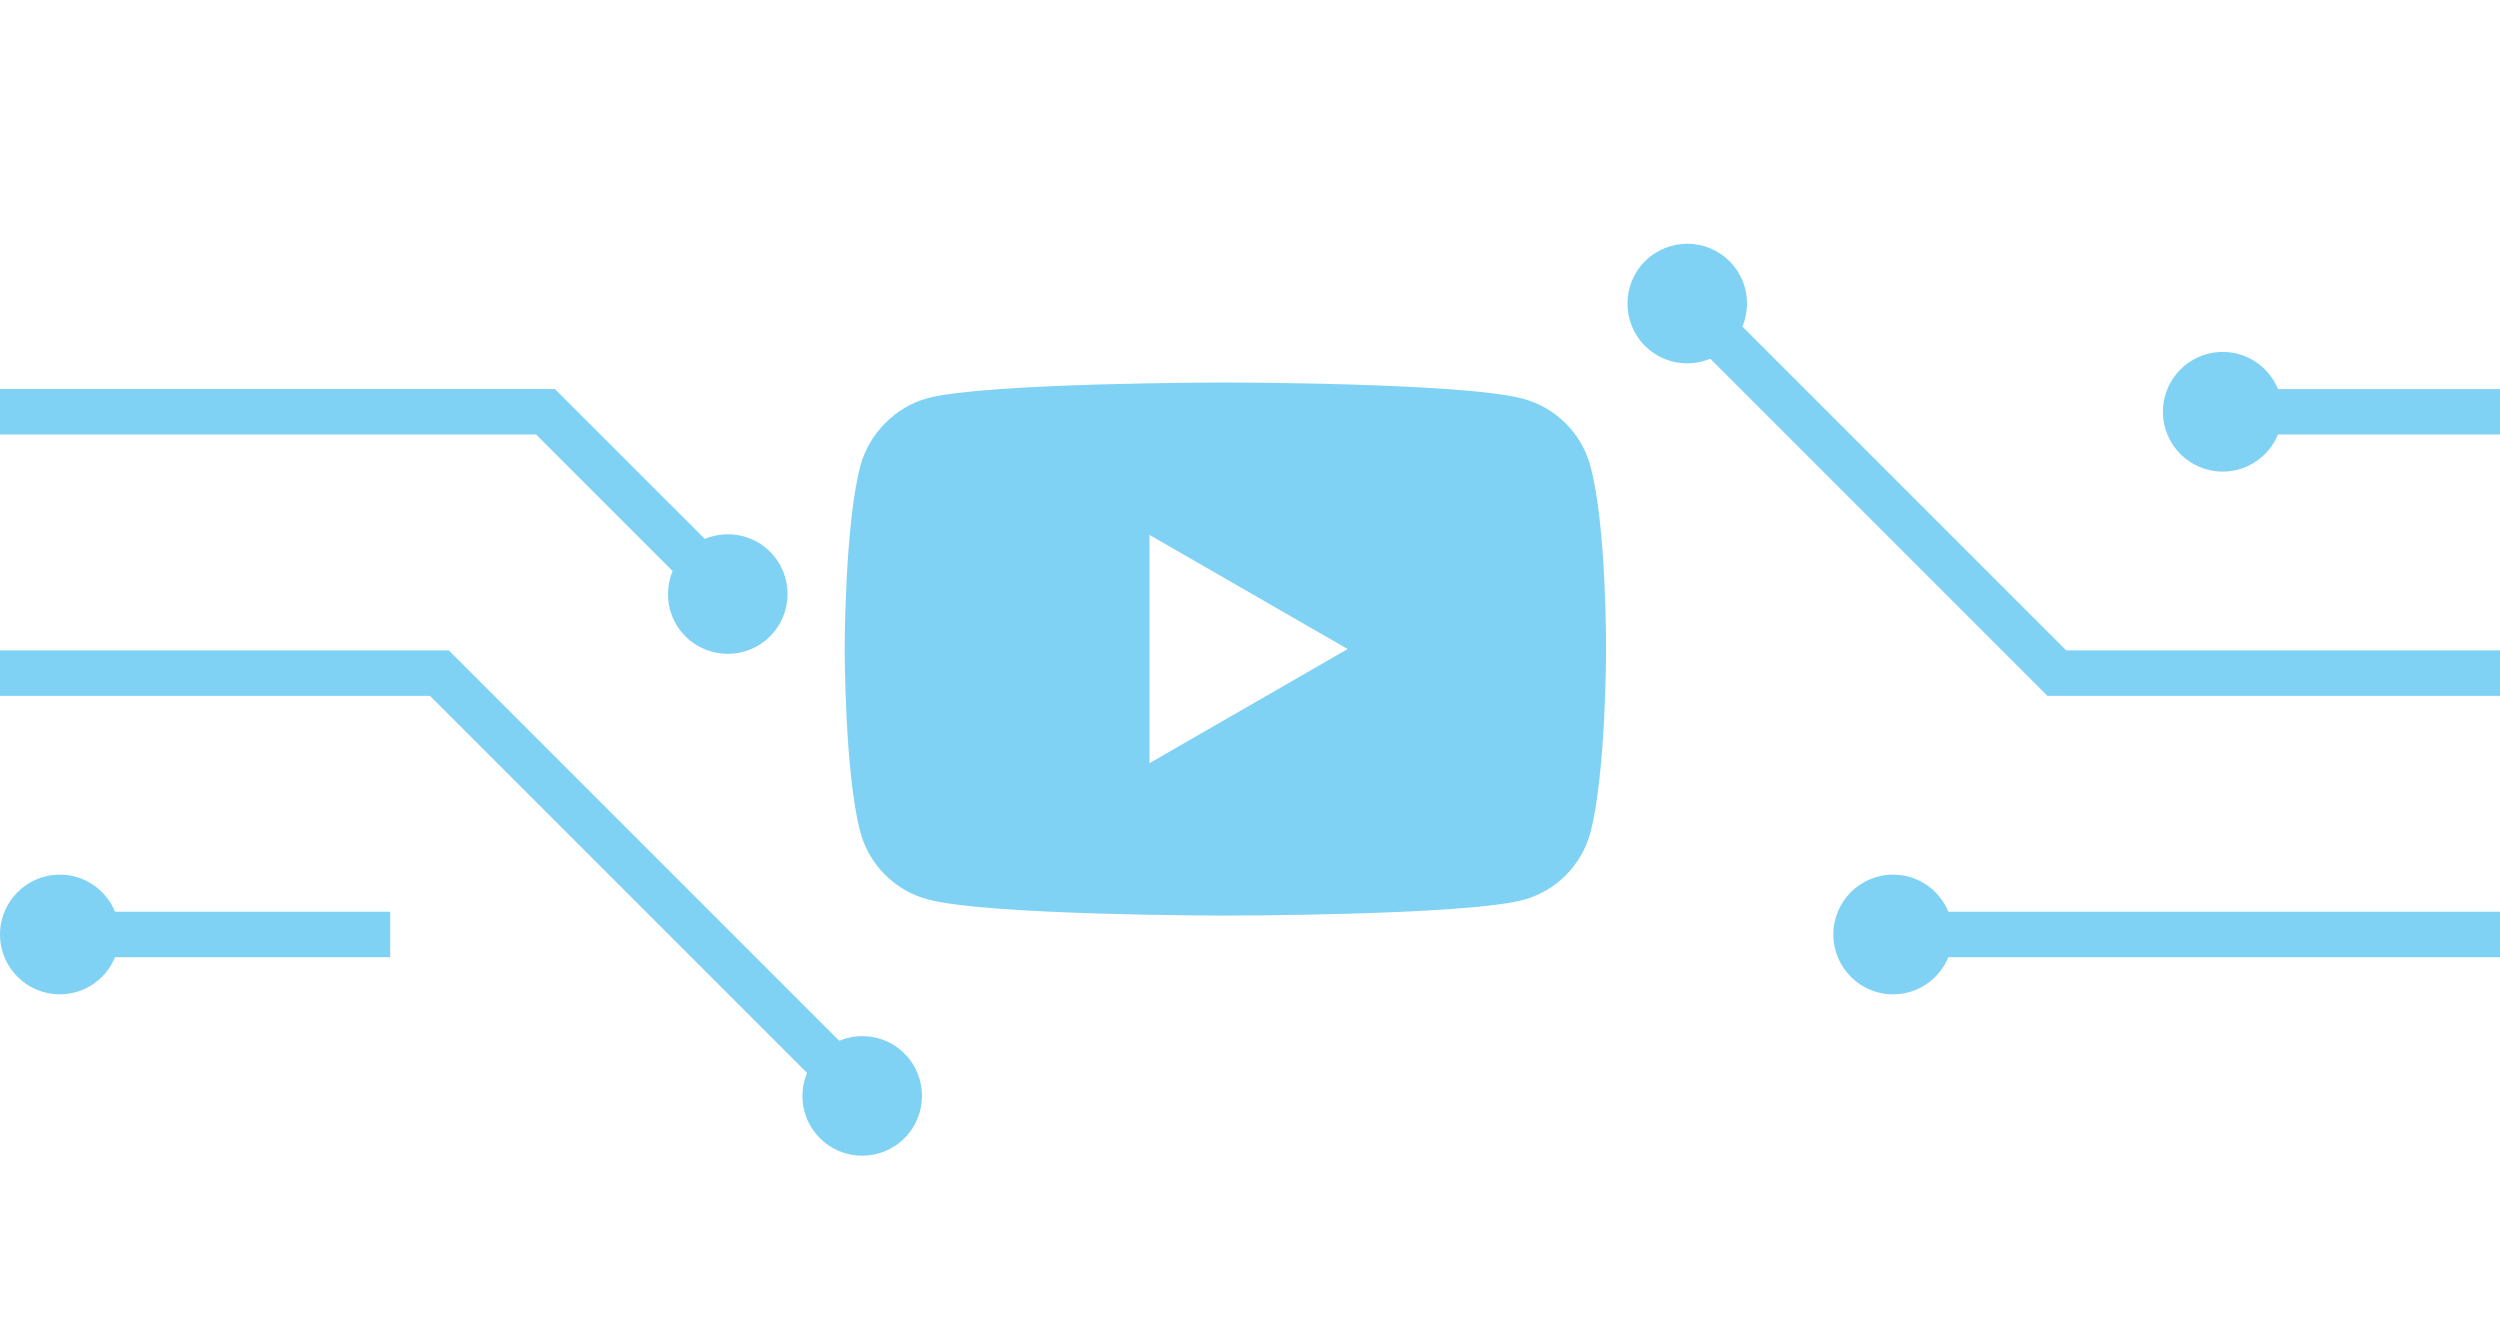 <?xml version="1.0" encoding="utf-8"?>
<!-- Generator: Adobe Illustrator 16.0.0, SVG Export Plug-In . SVG Version: 6.00 Build 0)  -->
<!DOCTYPE svg PUBLIC "-//W3C//DTD SVG 1.1//EN" "http://www.w3.org/Graphics/SVG/1.1/DTD/svg11.dtd">
<svg version="1.1" id="Layer_1" xmlns="http://www.w3.org/2000/svg" xmlns:xlink="http://www.w3.org/1999/xlink" x="0px" y="0px"
	 width="115px" height="61px" viewBox="0 0 115 61" enable-background="new 0 0 115 61" xml:space="preserve">
<g>
	<path fill="#7FD2F4" d="M70.07,18.345c-2.74-0.749-13.703-0.749-13.703-0.749s-10.963,0-13.705,0.721
		c-1.471,0.404-2.682,1.617-3.086,3.115c-0.721,2.74-0.721,8.425-0.721,8.425s0,5.712,0.721,8.423
		c0.404,1.499,1.588,2.684,3.086,3.088c2.771,0.749,13.705,0.749,13.705,0.749s10.963,0,13.703-0.721
		c1.498-0.404,2.684-1.589,3.086-3.087c0.723-2.74,0.723-8.423,0.723-8.423s0.027-5.714-0.723-8.454
		C72.754,19.934,71.568,18.749,70.07,18.345z M52.875,35.106V24.605l9.117,5.251L52.875,35.106z"/>
	<path fill="#7FD2F4" d="M30.941,26.268c-0.416,0.998-0.225,2.19,0.588,3.003c1.076,1.074,2.818,1.074,3.893,0
		c1.074-1.073,1.074-2.815,0-3.892c-0.812-0.812-2.004-1.005-3.002-0.59l-6.896-6.894H0v2.091h24.658L30.941,26.268z"/>
	<path fill="#7FD2F4" d="M104.787,17.896c-0.412-1.001-1.393-1.707-2.541-1.707c-1.521,0-2.752,1.233-2.752,2.752
		c0,1.52,1.23,2.753,2.752,2.753c1.148,0,2.129-0.706,2.541-1.707H115v-2.091H104.787z"/>
	<path fill="#7FD2F4" d="M80.15,15.022c0.416-0.998,0.223-2.191-0.59-3.004c-1.074-1.074-2.816-1.074-3.891,0s-1.074,2.818,0,3.893
		c0.812,0.812,2.004,1.004,3.004,0.59l15.508,15.508H115v-2.091H95.047L80.15,15.022z"/>
	<path fill="#7FD2F4" d="M38.604,47.875L20.646,29.918H0v2.091h19.781l17.344,17.344c-0.416,1.001-0.223,2.191,0.59,3.004
		c1.074,1.074,2.818,1.074,3.891,0c1.074-1.074,1.074-2.815,0-3.892C40.793,47.652,39.602,47.46,38.604,47.875z"/>
	<path fill="#7FD2F4" d="M2.754,40.233C1.232,40.233,0,41.467,0,42.986s1.232,2.753,2.754,2.753c1.146,0,2.127-0.707,2.539-1.707
		h12.656V41.94H5.293C4.881,40.94,3.9,40.233,2.754,40.233z"/>
	<path fill="#7FD2F4" d="M87.084,40.233c-1.52,0-2.75,1.233-2.75,2.753s1.23,2.753,2.75,2.753c1.148,0,2.129-0.707,2.541-1.707H115
		V41.94H89.625C89.213,40.94,88.232,40.233,87.084,40.233z"/>
</g>
</svg>
